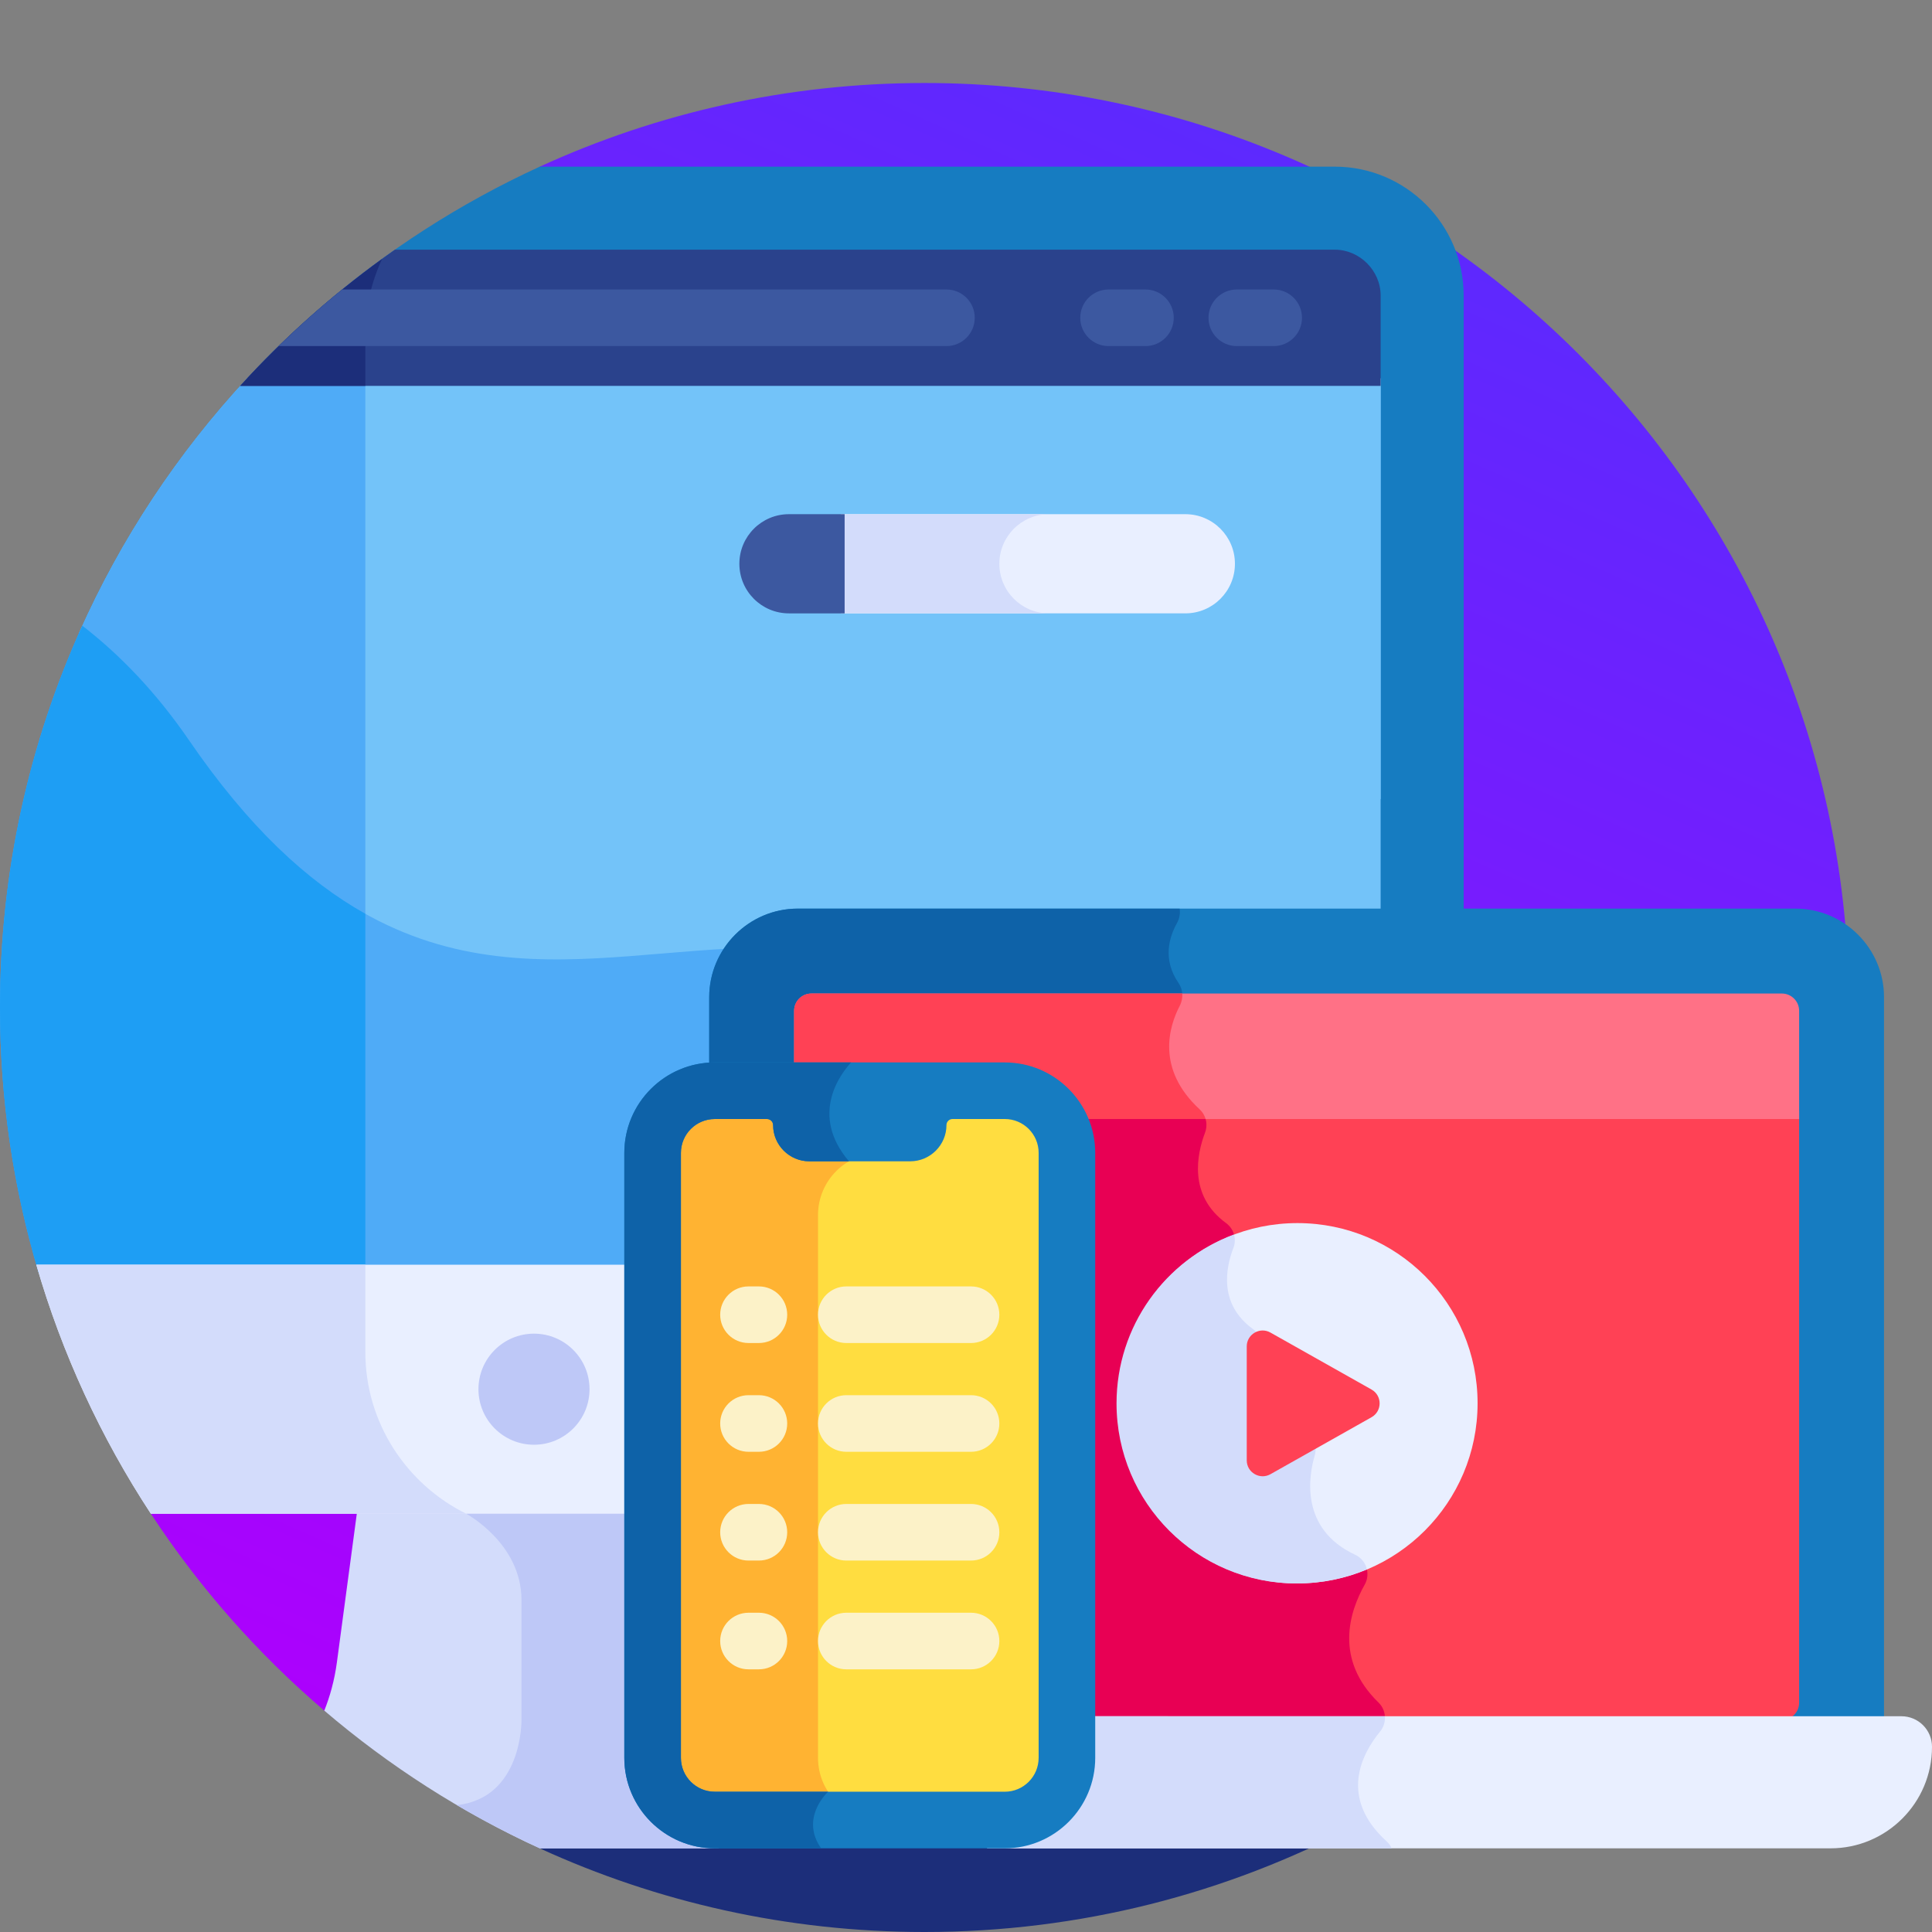 <?xml version="1.0" encoding="UTF-8"?> <!-- Generator: Adobe Illustrator 24.1.0, SVG Export Plug-In . SVG Version: 6.00 Build 0) --> <svg xmlns="http://www.w3.org/2000/svg" xmlns:xlink="http://www.w3.org/1999/xlink" id="Layer_3" x="0px" y="0px" viewBox="0 0 210 210" style="enable-background:new 0 0 210 210;" xml:space="preserve"><rect x="0" y="0" width="210" height="210" fill="#808080" stroke="none"/> <style type="text/css"> .st0{fill:#EEF2FB;} .st1{fill:#F0F2FE;} .st2{fill:url(#SVGID_1_);} .st3{fill:url(#SVGID_2_);} .st4{fill:#4FABF7;} .st5{fill:#1E9EF4;} .st6{fill:#167CC1;} .st7{fill:#1C2E7A;} .st8{fill:#3C58A0;} .st9{opacity:0.2;} .st10{fill:#FFFFFF;} .st11{fill:#B6FFF6;} .st12{fill:#FEC502;} .st13{fill:#FFE65A;} .st14{fill:#FFA50A;} .st15{fill:#FA870A;} .st16{fill:url(#SVGID_3_);} .st17{clip-path:url(#SVGID_5_);} .st18{clip-path:url(#SVGID_7_);} .st19{fill:url(#SVGID_8_);} .st20{fill:#09007C;} .st21{opacity:0.7;} .st22{fill:none;stroke:#28C8D2;stroke-width:3;stroke-linecap:round;stroke-linejoin:round;stroke-miterlimit:10;} .st23{fill:none;stroke:#28C8D2;stroke-width:3;stroke-miterlimit:10;} .st24{fill:none;stroke:#80848C;stroke-width:2;stroke-miterlimit:10;} .st25{clip-path:url(#SVGID_5_);fill:url(#SVGID_9_);} .st26{clip-path:url(#SVGID_5_);fill:url(#SVGID_10_);} .st27{clip-path:url(#SVGID_5_);fill:url(#SVGID_11_);} .st28{fill:url(#SVGID_12_);} .st29{fill:#E9EEFA;} .st30{fill:#EBEBEB;} .st31{clip-path:url(#SVGID_14_);} .st32{fill:#BA0A30;} .st33{fill:#002868;} .st34{fill:#004990;} .st35{fill:#EF3E42;} .st36{fill:#E31937;} .st37{fill:#01247D;} .st38{fill:#CF142B;} .st39{fill:#FFD900;} .st40{fill:#ED1C24;} .st41{fill:#002F66;} .st42{fill:#EF4135;} .st43{fill:#605AC1;} .st44{enable-background:new ;} .st45{fill:#F42A41;} .st46{clip-path:url(#SVGID_16_);} .st47{clip-path:url(#SVGID_18_);} .st48{clip-path:url(#SVGID_20_);fill:url(#SVGID_21_);} .st49{clip-path:url(#SVGID_20_);} .st50{fill:url(#SVGID_22_);} .st51{clip-path:url(#SVGID_20_);fill:url(#SVGID_23_);} .st52{fill:url(#SVGID_24_);} .st53{fill:none;stroke:#EEF2FB;stroke-width:4;stroke-miterlimit:10;} .st54{fill:#28C8D2;} .st55{opacity:0.4;} .st56{clip-path:url(#SVGID_26_);} .st57{opacity:0.86;fill:#E9EEFA;} .st58{fill:url(#SVGID_27_);} .st59{fill:url(#SVGID_28_);} .st60{fill:url(#SVGID_29_);} .st61{opacity:0.1;} .st62{fill:url(#SVGID_30_);} .st63{clip-path:url(#SVGID_32_);} .st64{clip-path:url(#SVGID_34_);} .st65{fill:url(#SVGID_35_);} .st66{clip-path:url(#SVGID_32_);fill:url(#SVGID_36_);} .st67{clip-path:url(#SVGID_32_);fill:url(#SVGID_37_);} .st68{clip-path:url(#SVGID_32_);fill:url(#SVGID_38_);} .st69{fill:url(#SVGID_39_);} .st70{clip-path:url(#SVGID_41_);} .st71{clip-path:url(#SVGID_43_);} .st72{clip-path:url(#SVGID_45_);} .st73{clip-path:url(#SVGID_47_);fill:url(#SVGID_48_);} .st74{clip-path:url(#SVGID_47_);} .st75{fill:url(#SVGID_49_);} .st76{clip-path:url(#SVGID_47_);fill:url(#SVGID_50_);} .st77{fill:url(#SVGID_51_);} .st78{clip-path:url(#SVGID_53_);} .st79{fill:url(#SVGID_54_);} .st80{fill:url(#SVGID_55_);} .st81{fill:url(#SVGID_56_);} .st82{fill:url(#SVGID_57_);} .st83{fill:#3B3868;} .st84{fill:#D3DCFB;} .st85{fill:#BEC8F7;} .st86{fill:#E9EFFF;} .st87{fill:#FF7186;} .st88{fill:#FF4155;} .st89{fill:#E80054;} .st90{fill:#FFB332;} .st91{fill:#FF9100;} .st92{fill:#8AE1FF;} .st93{fill:#42C3FC;} .st94{fill:#65D33C;} .st95{fill:#55BF28;} .st96{fill:#89E56A;} .st97{fill:#FFDD40;} .st98{fill:#FCECA9;} .st99{fill:#FCF9EB;} .st100{fill:#47477F;} .st101{fill:url(#SVGID_58_);} .st102{fill:#9BD8F9;} .st103{fill:#73C3F9;} .st104{fill:#2A428C;} .st105{fill:#38C674;} .st106{fill:#24B55E;} .st107{fill:#F9BA8F;} .st108{fill:#FCAD6D;} .st109{fill:url(#SVGID_59_);} .st110{fill:#0E62A8;} .st111{fill:#FCF2C8;} .st112{fill:url(#SVGID_60_);} .st113{fill:#60D890;} .st114{fill:url(#SVGID_61_);} .st115{fill:url(#SVGID_62_);} .st116{fill:url(#SVGID_63_);} .st117{fill:url(#SVGID_64_);} .st118{fill:#82CCF4;} .st119{fill:url(#SVGID_65_);} .st120{fill:url(#SVGID_66_);} .st121{fill:url(#SVGID_67_);} .st122{fill:#FFD30F;} .st123{clip-path:url(#SVGID_69_);fill:url(#SVGID_70_);} .st124{clip-path:url(#SVGID_69_);fill:none;stroke:#FFEF00;stroke-width:1.085;stroke-miterlimit:10;} .st125{clip-path:url(#SVGID_69_);} .st126{fill:#FFEF00;} .st127{fill:url(#SVGID_71_);} .st128{opacity:0.8;clip-path:url(#SVGID_69_);fill:url(#SVGID_72_);} .st129{fill:none;stroke:#FFEF00;stroke-width:1.085;stroke-miterlimit:10;} .st130{fill:url(#SVGID_73_);} .st131{fill:#6311BC;} .st132{opacity:0.8;fill:url(#SVGID_74_);} .st133{clip-path:url(#SVGID_69_);fill:url(#SVGID_75_);} .st134{fill:url(#SVGID_76_);} .st135{fill:url(#SVGID_77_);} .st136{fill:#FFD410;} .st137{fill:#7630E1;} .st138{clip-path:url(#SVGID_79_);} .st139{fill:url(#SVGID_80_);} .st140{opacity:0.8;fill:url(#SVGID_81_);} .st141{clip-path:url(#SVGID_79_);fill:url(#SVGID_82_);} .st142{opacity:0.8;} .st143{fill:url(#SVGID_83_);} .st144{opacity:0.4;clip-path:url(#SVGID_79_);} .st145{opacity:0.8;fill:url(#SVGID_84_);} .st146{fill:url(#SVGID_85_);} .st147{clip-path:url(#SVGID_79_);fill:none;stroke:#FFEF00;stroke-width:1.808;stroke-miterlimit:10;} .st148{fill:url(#SVGID_86_);} .st149{fill:none;stroke:#FFEF00;stroke-width:1.808;stroke-miterlimit:10;} .st150{fill:url(#SVGID_87_);} .st151{opacity:0.8;fill:url(#SVGID_88_);} .st152{fill:url(#SVGID_89_);} .st153{clip-path:url(#SVGID_91_);fill:#FFFFFF;} .st154{opacity:0.6;clip-path:url(#SVGID_91_);} .st155{opacity:0.8;fill:url(#SVGID_92_);} .st156{clip-path:url(#SVGID_91_);fill:#F0F2FE;} .st157{opacity:0.4;clip-path:url(#SVGID_91_);} .st158{fill:url(#SVGID_93_);} .st159{clip-path:url(#SVGID_91_);fill:#D8E4FE;} .st160{fill:#D9DDFC;} .st161{fill:url(#SVGID_94_);} .st162{fill:url(#SVGID_95_);} .st163{fill:url(#SVGID_96_);} .st164{fill:url(#SVGID_97_);} .st165{fill:url(#SVGID_98_);} .st166{fill:url(#SVGID_99_);} .st167{opacity:0.6;fill:url(#SVGID_100_);} .st168{opacity:0.6;fill:url(#SVGID_101_);} .st169{opacity:0.6;fill:url(#SVGID_102_);} .st170{opacity:0.6;fill:url(#SVGID_103_);} .st171{opacity:0.6;fill:url(#SVGID_104_);} .st172{clip-path:url(#SVGID_106_);fill:#FFFFFF;} .st173{opacity:0.6;clip-path:url(#SVGID_106_);} .st174{opacity:0.8;fill:url(#SVGID_107_);} .st175{clip-path:url(#SVGID_106_);fill:#F0F2FE;} .st176{opacity:0.4;clip-path:url(#SVGID_106_);} .st177{fill:url(#SVGID_108_);} .st178{clip-path:url(#SVGID_110_);fill:#FFFFFF;} .st179{opacity:0.6;clip-path:url(#SVGID_110_);} .st180{opacity:0.8;fill:url(#SVGID_111_);} .st181{clip-path:url(#SVGID_110_);fill:#D9DDFC;} .st182{display:none;opacity:0.4;clip-path:url(#SVGID_110_);} .st183{display:inline;opacity:0.8;} .st184{fill:url(#SVGID_112_);} .st185{fill:url(#SVGID_113_);} .st186{opacity:0.6;clip-path:url(#SVGID_115_);} .st187{opacity:0.8;fill:url(#SVGID_116_);} .st188{clip-path:url(#SVGID_115_);fill:#F0F2FE;} .st189{opacity:0.4;clip-path:url(#SVGID_115_);} .st190{fill:url(#SVGID_117_);} .st191{clip-path:url(#SVGID_115_);fill:#D8E4FE;} .st192{fill:url(#SVGID_118_);} .st193{fill:url(#SVGID_119_);} .st194{fill:url(#SVGID_120_);} .st195{fill:url(#SVGID_121_);} .st196{fill:url(#SVGID_122_);} .st197{fill:url(#SVGID_123_);} .st198{fill:url(#SVGID_124_);} .st199{opacity:0.6;fill:url(#SVGID_125_);} .st200{opacity:0.6;fill:url(#SVGID_126_);} .st201{opacity:0.6;fill:url(#SVGID_127_);} .st202{opacity:0.6;fill:url(#SVGID_128_);} .st203{opacity:0.6;fill:url(#SVGID_129_);} .st204{fill:url(#SVGID_134_);} .st205{fill:url(#SVGID_135_);} .st206{fill:url(#SVGID_136_);} .st207{fill:#FFFFFF;stroke:#FFFFFF;stroke-linecap:round;stroke-linejoin:round;stroke-miterlimit:10;} .st208{fill:url(#SVGID_137_);} .st209{fill:url(#SVGID_138_);} .st210{fill:url(#SVGID_139_);} .st211{fill:url(#SVGID_140_);} .st212{fill:url(#SVGID_141_);} .st213{fill:url(#SVGID_142_);} .st214{fill:url(#SVGID_143_);} .st215{fill:url(#SVGID_144_);} .st216{fill:url(#SVGID_145_);} .st217{fill:url(#SVGID_146_);} .st218{fill:url(#SVGID_147_);} .st219{fill:url(#SVGID_148_);} .st220{fill:url(#SVGID_149_);} .st221{fill:url(#SVGID_150_);} .st222{fill:url(#SVGID_151_);} .st223{fill:url(#SVGID_152_);} .st224{fill:url(#SVGID_153_);} .st225{fill:url(#SVGID_154_);} .st226{fill:url(#SVGID_155_);} .st227{fill:url(#SVGID_156_);} .st228{fill:url(#SVGID_157_);} .st229{fill:url(#SVGID_158_);} .st230{fill:url(#SVGID_159_);} .st231{fill:url(#SVGID_160_);} .st232{fill:url(#SVGID_161_);} .st233{fill:url(#SVGID_162_);} .st234{fill:url(#SVGID_163_);} .st235{fill:url(#SVGID_164_);} .st236{fill:url(#SVGID_165_);} .st237{fill:url(#SVGID_166_);} .st238{fill:url(#SVGID_167_);} .st239{fill:url(#SVGID_168_);} .st240{fill:url(#SVGID_169_);} .st241{fill:url(#SVGID_170_);} .st242{fill:url(#SVGID_171_);} .st243{fill:url(#SVGID_172_);} .st244{fill:url(#SVGID_173_);} .st245{fill:url(#SVGID_174_);} .st246{fill:url(#SVGID_175_);} .st247{fill:url(#SVGID_176_);} .st248{fill:url(#SVGID_177_);} .st249{fill:url(#SVGID_178_);} .st250{fill:url(#SVGID_179_);} .st251{fill:url(#SVGID_180_);} .st252{opacity:0.6;clip-path:url(#SVGID_182_);} .st253{opacity:0.8;fill:url(#SVGID_183_);} .st254{clip-path:url(#SVGID_182_);fill:#F0F2FE;} .st255{opacity:0.4;clip-path:url(#SVGID_182_);} .st256{fill:url(#SVGID_184_);} .st257{clip-path:url(#SVGID_182_);fill:#D8E4FE;} .st258{fill:url(#SVGID_185_);} .st259{fill:url(#SVGID_186_);} .st260{fill:url(#SVGID_187_);} .st261{fill:url(#SVGID_188_);} .st262{fill:url(#SVGID_189_);} .st263{fill:url(#SVGID_190_);} .st264{fill:url(#SVGID_191_);} .st265{opacity:0.6;fill:url(#SVGID_192_);} .st266{opacity:0.6;fill:url(#SVGID_193_);} .st267{opacity:0.6;fill:url(#SVGID_194_);} .st268{opacity:0.6;fill:url(#SVGID_195_);} .st269{opacity:0.6;fill:url(#SVGID_196_);} .st270{fill:url(#SVGID_197_);} .st271{fill:url(#SVGID_198_);} .st272{fill:url(#SVGID_199_);} .st273{fill:url(#SVGID_200_);} .st274{fill:url(#SVGID_201_);} .st275{opacity:0.6;fill:#E9EEFA;} .st276{fill:url(#SVGID_202_);} .st277{fill:url(#SVGID_203_);} .st278{fill:url(#SVGID_204_);} .st279{fill:url(#SVGID_205_);} .st280{fill:url(#SVGID_206_);} .st281{opacity:0.4;fill:url(#SVGID_207_);} .st282{opacity:0.4;fill:url(#SVGID_208_);} .st283{fill:url(#SVGID_209_);} .st284{fill:url(#SVGID_210_);} .st285{fill:url(#SVGID_211_);} .st286{fill:url(#SVGID_212_);} .st287{fill:url(#SVGID_213_);} .st288{fill:url(#SVGID_214_);} .st289{fill:url(#SVGID_215_);} .st290{fill:url(#SVGID_216_);} .st291{fill:url(#SVGID_217_);} .st292{fill:url(#SVGID_218_);} .st293{fill:url(#SVGID_219_);} .st294{fill:url(#SVGID_220_);} .st295{fill:url(#SVGID_221_);} .st296{clip-path:url(#SVGID_223_);fill:#FFFFFF;} .st297{opacity:0.6;clip-path:url(#SVGID_223_);} .st298{opacity:0.8;fill:url(#SVGID_224_);} .st299{clip-path:url(#SVGID_223_);fill:#F0F2FE;} .st300{opacity:0.4;clip-path:url(#SVGID_223_);} .st301{fill:url(#SVGID_225_);} .st302{clip-path:url(#SVGID_223_);fill:#D8E4FE;} .st303{fill:url(#SVGID_226_);} .st304{fill:url(#SVGID_227_);} .st305{fill:url(#SVGID_228_);} .st306{fill:url(#SVGID_229_);} .st307{fill:url(#SVGID_230_);} .st308{fill:url(#SVGID_231_);} .st309{fill:url(#SVGID_232_);} .st310{fill:url(#SVGID_233_);} .st311{fill:url(#SVGID_234_);} .st312{opacity:0.6;fill:url(#SVGID_235_);} .st313{opacity:0.6;fill:url(#SVGID_236_);} .st314{opacity:0.6;fill:url(#SVGID_237_);} .st315{opacity:0.6;fill:url(#SVGID_238_);} .st316{opacity:0.6;fill:url(#SVGID_239_);} .st317{clip-path:url(#SVGID_241_);fill:#FFFFFF;} .st318{opacity:0.6;clip-path:url(#SVGID_241_);} .st319{opacity:0.8;fill:url(#SVGID_242_);} .st320{clip-path:url(#SVGID_241_);fill:#F0F2FE;} .st321{opacity:0.4;clip-path:url(#SVGID_241_);} .st322{fill:url(#SVGID_243_);} .st323{clip-path:url(#SVGID_245_);fill:#FFFFFF;} .st324{opacity:0.6;clip-path:url(#SVGID_245_);} .st325{opacity:0.8;fill:url(#SVGID_246_);} .st326{clip-path:url(#SVGID_245_);fill:#D9DDFC;} .st327{display:none;opacity:0.4;clip-path:url(#SVGID_245_);} .st328{fill:url(#SVGID_247_);} .st329{fill:url(#SVGID_248_);} .st330{fill:url(#SVGID_249_);} .st331{fill:url(#SVGID_250_);} .st332{fill:url(#SVGID_251_);} .st333{fill:url(#SVGID_252_);} .st334{fill:url(#SVGID_253_);} .st335{fill:url(#SVGID_254_);} .st336{fill:url(#SVGID_255_);} .st337{fill:url(#SVGID_256_);} .st338{fill:url(#SVGID_257_);} .st339{fill:url(#SVGID_258_);} .st340{fill:url(#SVGID_259_);} .st341{fill:url(#SVGID_260_);} .st342{fill:url(#SVGID_261_);} .st343{fill:url(#SVGID_262_);} .st344{fill:url(#SVGID_263_);} .st345{fill:url(#SVGID_264_);} .st346{fill:url(#SVGID_265_);} .st347{fill:url(#SVGID_266_);} .st348{fill:url(#SVGID_267_);} .st349{fill:url(#SVGID_268_);} .st350{fill:url(#SVGID_269_);} .st351{fill:url(#SVGID_270_);} .st352{fill:url(#SVGID_271_);} .st353{fill:url(#SVGID_272_);} .st354{fill:url(#SVGID_273_);} .st355{fill:url(#SVGID_274_);} .st356{fill:url(#SVGID_275_);} .st357{fill:url(#SVGID_276_);} .st358{fill:url(#SVGID_277_);} .st359{fill:url(#SVGID_278_);} .st360{fill:url(#SVGID_279_);} .st361{fill:url(#SVGID_280_);} .st362{fill:url(#SVGID_281_);} .st363{fill:url(#SVGID_282_);} .st364{fill:url(#SVGID_283_);} .st365{fill:url(#SVGID_284_);} .st366{fill:url(#SVGID_285_);} .st367{fill:url(#SVGID_286_);} .st368{fill:url(#SVGID_287_);} .st369{fill:url(#SVGID_288_);} .st370{fill:url(#SVGID_289_);} .st371{fill:url(#SVGID_290_);} .st372{fill:url(#SVGID_291_);} .st373{fill:url(#SVGID_292_);} .st374{fill:url(#SVGID_293_);} .st375{fill:url(#SVGID_294_);} .st376{fill:url(#SVGID_295_);} .st377{fill:url(#SVGID_296_);} .st378{fill:url(#SVGID_297_);} .st379{fill:url(#SVGID_298_);} .st380{fill:url(#SVGID_299_);} .st381{fill:url(#SVGID_300_);} .st382{fill:url(#SVGID_301_);} .st383{fill:url(#SVGID_302_);} .st384{fill:url(#SVGID_303_);} .st385{fill:url(#SVGID_304_);} .st386{fill:url(#SVGID_305_);} .st387{fill:url(#SVGID_306_);} .st388{opacity:0.4;fill:url(#SVGID_307_);} .st389{opacity:0.4;fill:url(#SVGID_308_);} .st390{fill:url(#SVGID_309_);} .st391{fill:url(#SVGID_310_);} .st392{fill:url(#SVGID_311_);} .st393{fill:url(#SVGID_312_);} .st394{fill:url(#SVGID_313_);} .st395{fill:url(#SVGID_314_);} .st396{fill:url(#SVGID_315_);} .st397{fill:url(#SVGID_316_);} .st398{fill:url(#SVGID_317_);} .st399{fill:url(#SVGID_318_);} .st400{fill:url(#SVGID_319_);} .st401{fill:url(#SVGID_320_);} .st402{fill:url(#SVGID_321_);} .st403{fill:url(#SVGID_322_);} .st404{fill:url(#SVGID_323_);} .st405{fill:url(#SVGID_324_);} .st406{fill:url(#SVGID_325_);} .st407{fill:url(#SVGID_326_);} .st408{fill:url(#SVGID_327_);} .st409{fill:url(#SVGID_328_);} .st410{fill:url(#SVGID_329_);} .st411{fill:url(#SVGID_330_);} .st412{fill:url(#SVGID_331_);} .st413{fill:url(#SVGID_332_);} .st414{fill:url(#SVGID_333_);} .st415{fill:url(#SVGID_334_);} .st416{opacity:0.4;fill:url(#SVGID_335_);} .st417{opacity:0.4;fill:url(#SVGID_336_);} .st418{fill:url(#SVGID_337_);} .st419{fill:url(#SVGID_338_);} .st420{fill:url(#SVGID_339_);} .st421{fill:url(#SVGID_340_);} .st422{fill:url(#SVGID_341_);} .st423{fill:url(#SVGID_342_);} .st424{fill:url(#SVGID_343_);} .st425{fill:url(#SVGID_344_);} .st426{fill:url(#SVGID_345_);} .st427{fill:url(#SVGID_346_);} .st428{fill:url(#SVGID_347_);} .st429{fill:url(#SVGID_348_);} .st430{fill:url(#SVGID_349_);} .st431{fill:url(#SVGID_350_);} .st432{fill:url(#SVGID_351_);} .st433{fill:url(#SVGID_352_);} .st434{fill:#FEAC7B;} .st435{fill:url(#SVGID_353_);} .st436{fill:url(#SVGID_354_);} .st437{fill:url(#SVGID_355_);} .st438{fill:url(#SVGID_356_);} .st439{fill:url(#SVGID_357_);} .st440{fill:#CCCCCC;} .st441{fill:url(#SVGID_358_);} .st442{fill:url(#SVGID_359_);} .st443{fill:url(#SVGID_360_);} .st444{fill:url(#SVGID_361_);} .st445{fill:url(#SVGID_362_);} .st446{fill:url(#SVGID_363_);} .st447{fill:#467DFA;} .st448{fill:url(#SVGID_364_);} .st449{fill:url(#SVGID_365_);} .st450{fill:url(#SVGID_366_);} .st451{fill:url(#SVGID_367_);} .st452{fill:url(#SVGID_368_);} .st453{fill:url(#SVGID_369_);} .st454{fill:url(#SVGID_370_);} .st455{fill:url(#SVGID_371_);} .st456{fill:url(#SVGID_372_);} .st457{fill:url(#SVGID_373_);} .st458{fill:url(#SVGID_374_);} .st459{clip-path:url(#SVGID_376_);fill:#FFFFFF;} .st460{opacity:0.6;clip-path:url(#SVGID_376_);} .st461{opacity:0.8;fill:url(#SVGID_377_);} .st462{clip-path:url(#SVGID_376_);fill:#F0F2FE;} .st463{opacity:0.4;clip-path:url(#SVGID_376_);} .st464{fill:url(#SVGID_378_);} .st465{clip-path:url(#SVGID_376_);fill:#D8E4FE;} .st466{fill:url(#SVGID_379_);} .st467{fill:url(#SVGID_380_);} .st468{fill:url(#SVGID_381_);} .st469{fill:url(#SVGID_382_);} .st470{fill:url(#SVGID_383_);} .st471{fill:url(#SVGID_384_);} .st472{fill:url(#SVGID_385_);} .st473{clip-path:url(#SVGID_387_);fill:#FFFFFF;} .st474{opacity:0.6;clip-path:url(#SVGID_387_);} .st475{opacity:0.8;fill:url(#SVGID_388_);} .st476{clip-path:url(#SVGID_387_);fill:#F0F2FE;} .st477{opacity:0.4;clip-path:url(#SVGID_387_);} .st478{fill:url(#SVGID_389_);} .st479{clip-path:url(#SVGID_391_);fill:#FFFFFF;} .st480{opacity:0.6;clip-path:url(#SVGID_391_);} .st481{opacity:0.8;fill:url(#SVGID_392_);} .st482{clip-path:url(#SVGID_391_);fill:#D9DDFC;} .st483{display:none;opacity:0.4;clip-path:url(#SVGID_391_);} .st484{fill:url(#SVGID_393_);} .st485{fill:url(#SVGID_394_);} .st486{fill:url(#SVGID_395_);} .st487{fill:url(#SVGID_396_);} .st488{fill:url(#SVGID_397_);} .st489{fill:url(#SVGID_398_);} .st490{fill:url(#SVGID_399_);} .st491{fill:url(#SVGID_400_);} .st492{fill:url(#SVGID_401_);} .st493{fill:url(#SVGID_402_);} .st494{fill:url(#SVGID_403_);} .st495{fill:url(#SVGID_404_);} .st496{fill:url(#SVGID_405_);} .st497{fill:url(#SVGID_406_);} .st498{fill:url(#SVGID_407_);} .st499{fill:url(#SVGID_408_);} .st500{fill:url(#SVGID_409_);} .st501{fill:url(#SVGID_410_);} .st502{fill:url(#SVGID_411_);} .st503{fill:url(#SVGID_412_);} .st504{fill:url(#SVGID_413_);} .st505{fill:url(#SVGID_414_);} .st506{fill:url(#SVGID_415_);} .st507{fill:url(#SVGID_416_);} .st508{fill:url(#SVGID_417_);} .st509{fill:url(#SVGID_418_);} .st510{fill:url(#SVGID_419_);} .st511{fill:url(#SVGID_420_);} .st512{fill:url(#SVGID_421_);} .st513{fill:url(#SVGID_422_);} .st514{fill:url(#SVGID_423_);} .st515{fill:url(#SVGID_424_);} .st516{fill:url(#SVGID_425_);} .st517{fill:url(#SVGID_426_);} .st518{fill:url(#SVGID_427_);} .st519{fill:url(#SVGID_428_);} .st520{fill:url(#SVGID_429_);} .st521{fill:url(#SVGID_430_);} .st522{fill:url(#SVGID_431_);} .st523{fill:url(#SVGID_432_);} .st524{fill:url(#SVGID_433_);} .st525{fill:url(#SVGID_434_);} .st526{fill:url(#SVGID_435_);} .st527{fill:url(#SVGID_436_);} .st528{fill:url(#SVGID_437_);} .st529{fill:url(#SVGID_438_);} .st530{fill:url(#SVGID_439_);} .st531{fill:url(#SVGID_440_);} .st532{fill:url(#SVGID_441_);} .st533{fill:url(#SVGID_442_);} .st534{fill:url(#SVGID_443_);} .st535{fill:url(#SVGID_444_);} .st536{fill:url(#SVGID_445_);} .st537{fill:url(#SVGID_446_);} .st538{fill:url(#SVGID_447_);} .st539{fill:url(#SVGID_448_);} .st540{fill:url(#SVGID_449_);} .st541{fill:url(#SVGID_450_);} .st542{opacity:0.4;fill:url(#SVGID_451_);} .st543{opacity:0.4;fill:url(#SVGID_452_);} .st544{fill:url(#SVGID_453_);} .st545{fill:url(#SVGID_454_);} .st546{fill:url(#SVGID_455_);} .st547{fill:url(#SVGID_456_);} .st548{fill:url(#SVGID_457_);} .st549{fill:url(#SVGID_458_);} .st550{fill:url(#SVGID_459_);} .st551{fill:url(#SVGID_460_);} .st552{fill:url(#SVGID_461_);} .st553{fill:url(#SVGID_462_);} .st554{fill:url(#SVGID_463_);} .st555{fill:url(#SVGID_464_);} .st556{fill:url(#SVGID_465_);} .st557{fill:url(#Click_5_);} .st558{fill:url(#SVGID_466_);} .st559{opacity:0.6;fill:url(#SVGID_467_);} .st560{opacity:0.6;fill:url(#SVGID_468_);} .st561{opacity:0.6;fill:url(#SVGID_469_);} .st562{opacity:0.6;fill:url(#SVGID_470_);} .st563{opacity:0.6;fill:url(#SVGID_471_);} .st564{clip-path:url(#SVGID_473_);fill:#FFFFFF;} .st565{opacity:0.6;clip-path:url(#SVGID_473_);} .st566{opacity:0.8;fill:url(#SVGID_474_);} .st567{clip-path:url(#SVGID_473_);fill:#D9DDFC;} .st568{display:none;opacity:0.4;clip-path:url(#SVGID_473_);} .st569{fill:url(#SVGID_475_);} .st570{fill:url(#SVGID_476_);} .st571{fill:url(#SVGID_477_);} .st572{fill:url(#SVGID_478_);} .st573{fill:url(#SVGID_479_);} .st574{fill:url(#SVGID_480_);} .st575{fill:url(#SVGID_481_);} .st576{fill:url(#SVGID_482_);} .st577{fill:url(#SVGID_483_);} .st578{fill:url(#SVGID_484_);} .st579{fill:url(#SVGID_485_);} .st580{fill:url(#SVGID_486_);} .st581{fill:url(#SVGID_487_);} .st582{fill:url(#SVGID_488_);} .st583{fill:url(#SVGID_489_);} .st584{fill:url(#SVGID_490_);} .st585{fill:url(#SVGID_491_);} .st586{fill:url(#SVGID_492_);} .st587{fill:url(#SVGID_493_);} .st588{fill:url(#SVGID_494_);} .st589{fill:url(#SVGID_495_);} .st590{fill:url(#SVGID_496_);} .st591{fill:url(#SVGID_497_);} .st592{fill:url(#SVGID_498_);} .st593{fill:url(#SVGID_499_);} .st594{fill:url(#SVGID_500_);} .st595{fill:url(#SVGID_501_);} .st596{fill:url(#SVGID_502_);} .st597{fill:url(#SVGID_503_);} .st598{fill:url(#SVGID_504_);} .st599{fill:url(#SVGID_505_);} .st600{fill:url(#SVGID_506_);} .st601{fill:url(#SVGID_507_);} .st602{fill:url(#SVGID_508_);} .st603{fill:url(#SVGID_509_);} .st604{fill:url(#SVGID_510_);} .st605{fill:url(#SVGID_511_);} .st606{fill:url(#SVGID_512_);} .st607{fill:url(#SVGID_513_);} .st608{fill:url(#SVGID_514_);} .st609{fill:url(#SVGID_515_);} .st610{fill:url(#SVGID_516_);} .st611{fill:url(#SVGID_517_);} .st612{fill:url(#SVGID_518_);} .st613{fill:url(#SVGID_519_);} .st614{fill:url(#SVGID_520_);} .st615{fill:url(#SVGID_521_);} .st616{fill:url(#SVGID_522_);} .st617{clip-path:url(#SVGID_524_);fill:#FFFFFF;} .st618{opacity:0.6;clip-path:url(#SVGID_524_);} .st619{opacity:0.8;fill:url(#SVGID_525_);} .st620{clip-path:url(#SVGID_524_);fill:#F0F2FE;} .st621{opacity:0.4;clip-path:url(#SVGID_524_);} .st622{fill:url(#SVGID_526_);} .st623{fill:url(#SVGID_527_);} .st624{fill:url(#SVGID_528_);} .st625{fill:url(#SVGID_529_);} .st626{fill:url(#SVGID_530_);} .st627{fill:url(#SVGID_531_);} .st628{fill:url(#SVGID_532_);} .st629{fill:url(#SVGID_533_);} .st630{fill:url(#SVGID_534_);} .st631{fill:url(#SVGID_535_);} .st632{fill:url(#SVGID_536_);} .st633{opacity:0.4;fill:url(#SVGID_537_);} .st634{opacity:0.4;fill:url(#SVGID_538_);} .st635{fill:url(#SVGID_539_);} .st636{fill:url(#SVGID_540_);} .st637{fill:url(#SVGID_541_);} .st638{fill:url(#SVGID_542_);} .st639{fill:url(#SVGID_543_);} .st640{fill:url(#SVGID_544_);} .st641{fill:url(#SVGID_545_);} .st642{fill:url(#SVGID_546_);} .st643{fill:url(#SVGID_547_);} .st644{fill:url(#SVGID_548_);} .st645{fill:url(#SVGID_549_);} .st646{fill:url(#SVGID_550_);} .st647{fill:url(#SVGID_551_);} .st648{clip-path:url(#SVGID_553_);fill:#FFFFFF;} .st649{opacity:0.6;clip-path:url(#SVGID_553_);} .st650{opacity:0.8;fill:url(#SVGID_554_);} .st651{clip-path:url(#SVGID_553_);fill:#F0F2FE;} .st652{opacity:0.4;clip-path:url(#SVGID_553_);} .st653{fill:url(#SVGID_555_);} .st654{clip-path:url(#SVGID_553_);fill:#D8E4FE;} .st655{fill:url(#SVGID_556_);} .st656{fill:url(#SVGID_557_);} .st657{fill:url(#SVGID_558_);} .st658{fill:url(#SVGID_559_);} .st659{fill:url(#SVGID_560_);} .st660{fill:url(#SVGID_561_);} .st661{fill:url(#SVGID_562_);} .st662{fill:url(#Click_6_);} .st663{fill:url(#SVGID_563_);} .st664{opacity:0.6;fill:url(#SVGID_564_);} .st665{opacity:0.6;fill:url(#SVGID_565_);} .st666{opacity:0.6;fill:url(#SVGID_566_);} .st667{opacity:0.6;fill:url(#SVGID_567_);} .st668{opacity:0.6;fill:url(#SVGID_568_);} .st669{clip-path:url(#SVGID_570_);fill:#FFFFFF;} .st670{opacity:0.6;clip-path:url(#SVGID_570_);} .st671{opacity:0.8;fill:url(#SVGID_571_);} .st672{clip-path:url(#SVGID_570_);fill:#D9DDFC;} .st673{display:none;opacity:0.4;clip-path:url(#SVGID_570_);} .st674{fill:url(#SVGID_572_);} .st675{fill:url(#SVGID_573_);} .st676{fill:url(#SVGID_574_);} .st677{fill:url(#SVGID_575_);} .st678{fill:url(#SVGID_576_);} .st679{fill:url(#SVGID_577_);} .st680{fill:url(#SVGID_578_);} .st681{fill:url(#SVGID_579_);} .st682{fill:url(#SVGID_580_);} .st683{fill:url(#SVGID_581_);} .st684{fill:url(#SVGID_582_);} .st685{fill:url(#SVGID_583_);} .st686{fill:url(#SVGID_584_);} .st687{fill:url(#SVGID_585_);} .st688{fill:url(#SVGID_586_);} .st689{fill:url(#SVGID_587_);} .st690{fill:url(#SVGID_588_);} .st691{fill:url(#SVGID_589_);} .st692{fill:url(#SVGID_590_);} .st693{fill:url(#SVGID_591_);} .st694{fill:url(#SVGID_592_);} .st695{fill:url(#SVGID_593_);} .st696{fill:url(#SVGID_594_);} .st697{fill:url(#SVGID_595_);} .st698{fill:url(#SVGID_596_);} .st699{fill:url(#SVGID_597_);} .st700{fill:url(#SVGID_598_);} .st701{fill:url(#SVGID_599_);} .st702{fill:url(#SVGID_600_);} .st703{fill:url(#SVGID_601_);} .st704{fill:url(#SVGID_602_);} .st705{fill:url(#SVGID_603_);} .st706{fill:url(#SVGID_604_);} .st707{fill:url(#SVGID_605_);} .st708{fill:url(#SVGID_606_);} .st709{fill:url(#SVGID_607_);} .st710{fill:url(#SVGID_608_);} .st711{fill:url(#SVGID_609_);} .st712{fill:url(#SVGID_610_);} .st713{fill:url(#SVGID_611_);} .st714{fill:url(#SVGID_612_);} .st715{fill:url(#SVGID_613_);} .st716{fill:url(#SVGID_614_);} .st717{fill:url(#SVGID_615_);} .st718{fill:url(#SVGID_616_);} .st719{fill:url(#SVGID_617_);} .st720{fill:url(#SVGID_618_);} .st721{fill:url(#SVGID_619_);} .st722{clip-path:url(#SVGID_621_);fill:#FFFFFF;} .st723{opacity:0.6;clip-path:url(#SVGID_621_);} .st724{opacity:0.8;fill:url(#SVGID_622_);} .st725{clip-path:url(#SVGID_621_);fill:#F0F2FE;} .st726{opacity:0.4;clip-path:url(#SVGID_621_);} .st727{fill:url(#SVGID_623_);} .st728{fill:url(#SVGID_624_);} .st729{fill:url(#SVGID_625_);} .st730{fill:url(#SVGID_626_);} .st731{fill:url(#SVGID_627_);} .st732{fill:url(#SVGID_628_);} .st733{fill:url(#SVGID_629_);} .st734{fill:url(#SVGID_630_);} .st735{fill:url(#SVGID_631_);} .st736{fill:url(#SVGID_632_);} .st737{fill:url(#SVGID_633_);} .st738{opacity:0.4;fill:url(#SVGID_634_);} .st739{opacity:0.4;fill:url(#SVGID_635_);} .st740{fill:url(#SVGID_636_);} .st741{fill:url(#SVGID_637_);} .st742{fill:url(#SVGID_638_);} .st743{fill:url(#SVGID_639_);} .st744{fill:url(#SVGID_640_);} .st745{fill:url(#SVGID_641_);} .st746{fill:url(#SVGID_642_);} .st747{fill:url(#SVGID_643_);} .st748{fill:url(#SVGID_644_);} .st749{fill:url(#SVGID_645_);} .st750{fill:url(#SVGID_646_);} .st751{fill:url(#SVGID_647_);} .st752{fill:url(#SVGID_648_);} .st753{clip-path:url(#SVGID_650_);fill:#FFFFFF;} .st754{opacity:0.6;clip-path:url(#SVGID_650_);} .st755{opacity:0.8;fill:url(#SVGID_651_);} .st756{clip-path:url(#SVGID_650_);fill:#F0F2FE;} .st757{opacity:0.4;clip-path:url(#SVGID_650_);} .st758{fill:url(#SVGID_652_);} .st759{clip-path:url(#SVGID_650_);fill:#D8E4FE;} .st760{fill:url(#SVGID_653_);} .st761{fill:url(#SVGID_654_);} .st762{fill:url(#SVGID_655_);} .st763{fill:url(#SVGID_656_);} .st764{opacity:0.8;fill:url(#SVGID_657_);} .st765{fill:url(#SVGID_658_);} .st766{fill:url(#SVGID_659_);} .st767{fill:url(#Click_7_);} .st768{fill:url(#SVGID_660_);} .st769{opacity:0.6;fill:url(#SVGID_661_);} .st770{opacity:0.6;fill:url(#SVGID_662_);} .st771{opacity:0.6;fill:url(#SVGID_663_);} .st772{opacity:0.6;fill:url(#SVGID_664_);} .st773{opacity:0.6;fill:url(#SVGID_665_);} .st774{fill:url(#SVGID_666_);} </style> <g> <defs> <path id="SVGID_31_" d="M-385,2476c0,0-380,176-840,176c-561,0-840-176-840-176V-986h1680V2476z"></path> </defs> <clipPath id="SVGID_1_"> <use xlink:href="#SVGID_31_" style="overflow:visible;"></use> </clipPath> <linearGradient id="SVGID_2_" gradientUnits="userSpaceOnUse" x1="-1862.761" y1="-36.561" x2="-2206.308" y2="-1890.238" gradientTransform="matrix(0.845 0.495 -0.534 0.756 -6.228 2092.631)"> <stop offset="0" style="stop-color:#EEF2FB;stop-opacity:0.2"></stop> <stop offset="0.818" style="stop-color:#E9EEFA"></stop> </linearGradient> <path style="clip-path:url(#SVGID_1_);fill:url(#SVGID_2_);" d="M-459.529-177.94 c-369.814-28.89-472.911-105.304-550.224-237.169 c-50.698-82.813-144.673-142.285-256.151-150.994 c-175.72-13.727-357.416,77.026-340.617,262.48 c7.678,84.76,21.418,149.332-46.341,197.132 c-104.594,73.785-204.145-12.179-327.54-54.627 c-357.109-122.848-686.323,132.601-713.624,482.052 c-30.556,391.119,427.957,676.689,833.013,570.725 c47.429-12.408,92.311-31.5,139.418-44.832 c280.092-79.27,538.51,49.562,764.538,192.247 c455.3,287.419,1096.497,28.823,1157.644-463.852 c1.153-9.291,2.091-18.608,2.82-27.94 C231.683,185.341-61.923-146.88-459.529-177.94z"></path> <linearGradient id="SVGID_3_" gradientUnits="userSpaceOnUse" x1="-1862.761" y1="-36.561" x2="-2206.308" y2="-1890.238" gradientTransform="matrix(0.845 0.495 -0.534 0.756 -6.228 2092.631)"> <stop offset="0" style="stop-color:#EEF2FB;stop-opacity:0.2"></stop> <stop offset="0.818" style="stop-color:#E9EEFA"></stop> </linearGradient> <path style="clip-path:url(#SVGID_1_);fill:url(#SVGID_3_);" d="M-459.529-177.94 c-369.814-28.89-472.911-105.304-550.224-237.169 c-50.698-82.813-144.673-142.285-256.151-150.994 c-175.72-13.727-357.416,77.026-340.617,262.48 c7.678,84.76,21.418,149.332-46.341,197.132 c-104.594,73.785-204.145-12.179-327.54-54.627 c-357.109-122.848-686.323,132.601-713.624,482.052 c-30.556,391.119,427.957,676.689,833.013,570.725 c47.429-12.408,92.311-31.5,139.418-44.832 c280.092-79.27,538.51,49.562,764.538,192.247 c455.3,287.419,1096.497,28.823,1157.644-463.852 c1.153-9.291,2.091-18.608,2.82-27.94 C231.683,185.341-61.923-146.88-459.529-177.94z"></path> <g style="clip-path:url(#SVGID_1_);"> <g> <linearGradient id="SVGID_5_" gradientUnits="userSpaceOnUse" x1="-934.239" y1="742.448" x2="316.267" y2="742.448"> <stop offset="0.326" style="stop-color:#FFC621"></stop> <stop offset="1" style="stop-color:#E8006C"></stop> </linearGradient> <path style="fill:url(#SVGID_5_);" d="M-13.433,240.174c73.939,0,146.865,29.171,197.695,92.463 c105.425,131.27,85.458,319.993-66.659,383.845 c-52.562,22.063-111.838,21.647-120.587,79.01 c-5.667,37.161,19.707,55.782,49.765,83.333 c65.766,60.28,38.361,146.746-21.25,194.621 c-25.549,20.519-56.147,30.481-86.548,30.481c-14.597,0-29.151-2.298-43.075-6.826 c-20.628-7.13-40.314-11.697-61.316-11.697 c-47.489,0-101.698,23.351-188.683,93.211 c-55.768,44.788-122.732,66.108-189.84,66.108 c-95.204,0-190.679-42.934-254.726-122.682c-2.815-3.506-5.56-7.068-8.229-10.687 c-141.524-191.867-24.699-475.283,211.909-510.625 c117.461-17.545,240.565-49.685,302.588-161.623 c10.431-18.826,18.285-39.013,29.119-57.61 C-210.604,291.091-111.131,240.174-13.433,240.174 M-13.433,174.174 c-60.169,0-120.209,15.539-173.627,44.937 c-55.844,30.733-101.917,75.396-133.238,129.162 c-7.215,12.385-13.116,24.813-18.322,35.779 c-3.944,8.308-7.67,16.155-11.499,23.066 c-11.118,20.066-24.942,37.07-42.263,51.984 c-16.26,14.001-35.185,25.823-57.854,36.142 c-49.656,22.602-108.647,33.361-154.492,40.208 c-34.792,5.197-68.466,15.044-100.088,29.268 c-30.348,13.651-58.861,31.351-84.749,52.609 c-49.526,40.67-88.945,94.061-113.996,154.403 c-25.08,60.412-35.075,126.126-28.904,190.038 c3.222,33.372,10.814,66.083,22.566,97.226 c12.246,32.452,29.035,63.249,49.898,91.535 c3.182,4.313,6.507,8.632,9.886,12.838 c18.885,23.514,40.478,44.856,64.178,63.43 c23.065,18.077,48.212,33.604,74.743,46.151 c52.25,24.71,110.089,37.771,167.263,37.771 c41.368,0,81.891-6.655,120.443-19.78c40.237-13.698,77.491-34.178,110.725-60.869 c38.527-30.942,70.053-52.125,96.38-64.759 c19.777-9.491,35.975-13.911,50.976-13.911c11.337,0,23.598,2.491,39.755,8.076 l0.572,0.198l0.576,0.187c20.528,6.677,41.889,10.063,63.489,10.063 c22.766,0,45.183-3.754,66.631-11.159c22.207-7.667,42.812-19.06,61.245-33.863 c23.779-19.097,43.962-42.876,58.368-68.767 c15.746-28.298,24.587-59.161,25.57-89.252 c0.822-25.198-3.68-49.595-13.381-72.513 c-10.097-23.855-25.587-45.456-46.039-64.201 c-2.95-2.704-5.782-5.259-8.521-7.73c-6.212-5.605-14.163-12.778-18.69-17.74 c1.312-0.664,3.062-1.472,5.36-2.404c7.387-2.997,17.022-5.912,27.223-8.999 c14.082-4.262,30.044-9.092,46.4-15.958 c42.648-17.902,78.709-44.079,107.183-77.806 c27.003-31.986,46.062-69.367,56.648-111.107 c25.15-99.171-1.488-210.242-71.258-297.116 c-31.136-38.769-69.688-68.658-114.584-88.838 C79.36,183.695,34.084,174.174-13.433,174.174L-13.433,174.174z"></path> </g> </g> </g> <g> <path class="st7" d="M54.783,198.423l3.886,2.484C71.403,206.743,85.565,210,100.489,210 c16.923,0,32.864-4.189,46.856-11.578H54.783V198.423z"></path> <linearGradient id="SVGID_7_" gradientUnits="userSpaceOnUse" x1="72.589" y1="203.072" x2="152.852" y2="22.798"> <stop offset="0" style="stop-color:#AC01FD"></stop> <stop offset="1" style="stop-color:#5D29FE"></stop> </linearGradient> <path style="fill:url(#SVGID_7_);" d="M35.249,185.937l2.631,1.682h125.828 c22.735-18.423,37.271-46.566,37.271-78.108c0-55.499-44.991-100.489-100.489-100.489 c-14.924,0-29.086,3.258-41.82,9.094L16.398,164.535 c5.246,8.001,11.602,15.209,18.851,21.403L35.249,185.937z"></path> <path class="st6" d="M145.089,18.115H58.669C24.05,33.983,0,68.936,0,109.511 c0,10.001,1.468,19.658,4.189,28.775h67.363v-9.895 c0-3.149,2.456-5.835,5.592-6.115l0.56-0.05V108.385 c0-4.966,4.04-9.007,9.007-9.007h72.383V32.12 C159.094,24.398,152.811,18.115,145.089,18.115z"></path> <path class="st103" d="M8.596,68.797c4.167,3.25,7.946,7.276,11.267,12.122 c20.426,29.805,39.774,24.078,59.009,23.038c1.549-2.731,4.481-4.579,7.838-4.579 h63.36V41.124H26.869C19.345,49.22,13.14,58.557,8.596,68.797z"></path> <path class="st4" d="M39.711,41.124h-12.842c-7.524,8.096-13.729,17.433-18.272,27.673 c4.167,3.25,7.946,7.276,11.267,12.122c6.721,9.807,13.325,15.766,19.847,19.312 V41.124z"></path> <path class="st103" d="M99.299,58.58c18.464,22.599,34.972,28.195,50.771,28.268V41.124 H78.791c7.507,4.18,14.391,9.97,20.508,17.457V58.58z"></path> <path class="st104" d="M145.089,27.139H42.926c-6.145,4.302-11.79,9.269-16.821,14.805 h123.965v-9.824C150.07,29.42,147.789,27.139,145.089,27.139z"></path> <path class="st7" d="M39.711,36.36c0-2.931,0.657-5.716,1.824-8.218 C35.93,32.209,30.753,36.83,26.105,41.944h13.605V36.36z"></path> <path class="st8" d="M30.289,37.618h72.586c1.699,0,3.076-1.377,3.076-3.076 c0-1.699-1.377-3.076-3.076-3.076H37.193 C34.798,33.411,32.495,35.464,30.289,37.618z"></path> <g> <path class="st8" d="M138.444,37.618h-4.009c-1.699,0-3.076-1.377-3.076-3.076 c0-1.699,1.377-3.076,3.076-3.076h4.009c1.699,0,3.076,1.377,3.076,3.076 C141.521,36.24,140.144,37.618,138.444,37.618z"></path> </g> <g> <path class="st8" d="M124.505,37.618h-4.01c-1.699,0-3.076-1.377-3.076-3.076 c0-1.699,1.377-3.076,3.076-3.076h4.01c1.699,0,3.076,1.377,3.076,3.076 C127.581,36.24,126.204,37.618,124.505,37.618z"></path> </g> <path class="st86" d="M128.841,55.889H91.397v10.781h37.444 c2.977,0,5.391-2.413,5.391-5.391C134.232,58.303,131.818,55.889,128.841,55.889z"></path> <path class="st84" d="M108.625,61.28c0-2.977,2.413-5.391,5.391-5.391H91.397v10.781 h22.619C111.039,66.671,108.625,64.257,108.625,61.28z"></path> <path class="st8" d="M91.808,55.889h-6.051c-2.977,0-5.391,2.413-5.391,5.391 c0,2.977,2.413,5.391,5.391,5.391h6.051V55.889z"></path> <path class="st4" d="M20.54,80.455c-3.544-5.171-7.464-9.252-11.594-12.446 C3.201,80.66,0,94.711,0,109.511c0,10.001,1.468,19.658,4.189,28.775h67.363v-9.895 c0-3.149,2.456-5.835,5.592-6.115l0.56-0.05V108.385 c0-1.972,0.639-3.796,1.717-5.281C59.922,104.073,40.953,110.242,20.54,80.455z"></path> <path class="st5" d="M39.711,99.323c-6.286-3.52-12.655-9.36-19.171-18.868 c-3.544-5.171-7.464-9.252-11.594-12.446C3.201,80.66,0,94.711,0,109.511 c0,10.001,1.468,19.658,4.189,28.775h35.522V99.323z"></path> <path class="st84" d="M71.551,194.147v-30.433H38.893l-2.274,16.971 c-0.265,1.976-0.759,3.721-1.37,5.252c7.034,6.01,14.907,11.067,23.42,14.969 h19.448v-0.615h-0.422C74.307,200.291,71.551,197.535,71.551,194.147z"></path> <path class="st85" d="M71.551,194.147v-30.433H51.35l-0.677,0.82 c0,0,6.01,3.22,6.01,9.372s0,13.053,0,13.053s0.139,8.462-7.016,9.251 c2.91,1.71,5.914,3.28,9.003,4.695h19.448v-0.615h-0.422 c-3.388,0-6.144-2.755-6.144-6.143H71.551z"></path> <path class="st86" d="M16.398,164.535h55.153v-27.069H3.944 c2.806,9.709,7.039,18.811,12.454,27.069H16.398z"></path> <path class="st84" d="M39.711,146.968v-9.503H3.944 c2.806,9.709,7.039,18.811,12.454,27.069h34.275 C44.194,161.332,39.711,154.65,39.711,146.968z"></path> <circle class="st85" cx="58.043" cy="151" r="6.037"></circle> <path class="st6" d="M195.163,98.763H86.71c-5.292,0-9.622,4.33-9.622,9.622v14.098 c0.199-0.021,0.402-0.031,0.607-0.031h31.516c3.274,0,5.939,2.664,5.939,5.938 v58.569h89.625c0.005-0.131,0.01-0.262,0.01-0.393V108.385 C204.785,103.093,200.455,98.763,195.163,98.763z"></path> <path class="st110" d="M149.841,185.061c-4.843-4.703-3.156-9.89-1.507-12.81 c0.664-1.175,0.196-2.681-1.027-3.25c-6.07-2.825-5.04-8.631-4.404-10.796 c0.169-0.575,0.101-1.193-0.176-1.724l-5.853-11.221 c-0.161-0.309-0.386-0.583-0.669-0.787c-3.741-2.703-2.996-6.612-2.137-8.836 c0.374-0.97,0.041-2.079-0.799-2.692c-4.133-3.015-3.166-7.519-2.286-9.829 c0.335-0.881,0.116-1.885-0.578-2.524c-4.784-4.403-3.331-9.048-2.173-11.267 c0.411-0.788,0.376-1.746-0.129-2.477c-1.765-2.554-1.016-5.001-0.165-6.521 c0.274-0.49,0.365-1.041,0.283-1.562H86.71c-5.292,0-9.622,4.33-9.622,9.622 v14.098c0.199-0.02,0.402-0.031,0.606-0.031h31.516 c3.274,0,5.939,2.664,5.939,5.938v58.569h35.376 C150.595,186.276,150.367,185.572,149.841,185.061L149.841,185.061z"></path> <path class="st88" d="M86.317,120.812v1.641h22.894c3.274,0,5.939,2.664,5.939,5.938 v58.569h78.528c1.038,0,1.879-0.841,1.879-1.879v-64.269L86.317,120.812z"></path> <path class="st89" d="M86.317,122.452h22.894c3.274,0,5.939,2.664,5.939,5.938v58.569 h35.376c0.069-0.684-0.159-1.388-0.685-1.899 c-4.843-4.703-3.156-9.89-1.507-12.81c0.664-1.175,0.196-2.681-1.027-3.25 c-6.07-2.825-5.04-8.631-4.404-10.796c0.169-0.575,0.101-1.193-0.176-1.724 l-5.853-11.221c-0.161-0.309-0.386-0.583-0.669-0.787 c-3.741-2.703-2.996-6.612-2.137-8.836c0.374-0.97,0.041-2.079-0.799-2.692 c-4.133-3.015-3.166-7.519-2.286-9.829c0.299-0.785,0.154-1.668-0.372-2.303 H86.317V122.452z"></path> <path class="st86" d="M206.68,186.55h-91.53v7.597c0,3.275-2.664,5.939-5.939,5.939 h-1.913v0.82h91.666c6.095,0,11.036-4.941,11.036-11.036 c0-1.834-1.486-3.321-3.32-3.321H206.68z"></path> <path class="st84" d="M115.15,194.147c0,3.275-2.664,5.939-5.939,5.939h-1.913v0.82 h43.97c-0.128-0.285-0.31-0.546-0.548-0.762 c-5.231-4.755-2.701-9.509-0.708-11.937c0.395-0.481,0.564-1.077,0.52-1.657 H115.15v7.597L115.15,194.147z"></path> <path class="st87" d="M193.678,107.992H88.196c-1.038,0-1.879,0.841-1.879,1.879v11.761 h109.24v-11.761C195.557,108.833,194.716,107.992,193.678,107.992z"></path> <path class="st88" d="M128.234,109.324c0.217-0.416,0.306-0.879,0.271-1.332H88.196 c-1.038,0-1.879,0.841-1.879,1.879v11.761h44.725 c-0.113-0.391-0.323-0.754-0.635-1.041 C125.622,116.188,127.075,111.542,128.234,109.324z"></path> <g> <g> <path class="st97" d="M109.211,197.83H77.695c-3.727,0-6.759-3.032-6.759-6.759v-65.756 c0-3.727,3.032-6.759,6.759-6.759h31.516c3.727,0,6.759,3.032,6.759,6.759 v65.756C115.97,194.798,112.938,197.83,109.211,197.83z"></path> </g> </g> <path class="st90" d="M95.673,125.312h3.097v-6.756H77.695 c-3.727,0-6.759,3.032-6.759,6.759v65.756c0,3.727,3.032,6.759,6.759,6.759H95.674 c-3.727,0-6.759-3.032-6.759-6.759v-59.001c-0-3.727,3.031-6.759,6.759-6.759 H95.673z"></path> <g> <path class="st111" d="M82.49,145.98h-1.133c-1.699,0-3.076-1.377-3.076-3.076 s1.377-3.076,3.076-3.076h1.133c1.699,0,3.076,1.377,3.076,3.076 C85.567,144.603,84.189,145.98,82.49,145.98z"></path> </g> <g> <path class="st111" d="M82.49,157.803h-1.133c-1.699,0-3.076-1.377-3.076-3.076 c0-1.699,1.377-3.076,3.076-3.076h1.133c1.699,0,3.076,1.377,3.076,3.076 C85.567,156.426,84.189,157.803,82.49,157.803z"></path> </g> <g> <path class="st111" d="M82.49,169.626h-1.133c-1.699,0-3.076-1.377-3.076-3.076 c0-1.699,1.377-3.076,3.076-3.076h1.133c1.699,0,3.076,1.377,3.076,3.076 C85.567,168.249,84.189,169.626,82.49,169.626z"></path> </g> <g> <path class="st111" d="M82.49,181.449h-1.133c-1.699,0-3.076-1.377-3.076-3.076 c0-1.699,1.377-3.076,3.076-3.076h1.133c1.699,0,3.076,1.377,3.076,3.076 C85.567,180.072,84.189,181.449,82.49,181.449z"></path> </g> <g> <path class="st111" d="M105.549,145.98H91.99c-1.699,0-3.076-1.377-3.076-3.076 s1.377-3.076,3.076-3.076h13.559c1.699,0,3.076,1.377,3.076,3.076 C108.625,144.603,107.248,145.98,105.549,145.98z"></path> </g> <g> <path class="st111" d="M105.549,157.803H91.99c-1.699,0-3.076-1.377-3.076-3.076 c0-1.699,1.377-3.076,3.076-3.076h13.559c1.699,0,3.076,1.377,3.076,3.076 C108.625,156.426,107.248,157.803,105.549,157.803z"></path> </g> <g> <path class="st111" d="M105.549,169.626H91.99c-1.699,0-3.076-1.377-3.076-3.076 c0-1.699,1.377-3.076,3.076-3.076h13.559c1.699,0,3.076,1.377,3.076,3.076 C108.625,168.249,107.248,169.626,105.549,169.626z"></path> </g> <g> <path class="st111" d="M105.549,181.449H91.99c-1.699,0-3.076-1.377-3.076-3.076 c0-1.699,1.377-3.076,3.076-3.076h13.559c1.699,0,3.076,1.377,3.076,3.076 C108.625,180.072,107.248,181.449,105.549,181.449z"></path> </g> <path class="st6" d="M109.211,115.48H77.695c-5.423,0-9.835,4.412-9.835,9.835v65.756 c0,5.423,4.412,9.835,9.835,9.835h31.516c5.423,0,9.835-4.412,9.835-9.835v-65.756 C119.046,119.892,114.634,115.48,109.211,115.48z M112.894,191.071 c0,2.034-1.649,3.682-3.683,3.682H77.695c-2.034,0-3.682-1.649-3.682-3.682 v-65.756c0-2.034,1.649-3.683,3.683-3.683h5.674c0.365,0,0.662,0.296,0.662,0.662 c0,2.164,1.771,3.935,3.935,3.935h10.975c2.164,0,3.935-1.771,3.935-3.935 c0-0.365,0.296-0.662,0.662-0.662h5.674c2.034,0,3.683,1.649,3.683,3.683v65.756 H112.894z"></path> <ellipse class="st86" cx="141.025" cy="152.527" rx="19.582" ry="19.582"></ellipse> <path class="st84" d="M147.308,169c-6.07-2.825-5.04-8.631-4.404-10.796 c0.169-0.575,0.101-1.193-0.176-1.724l-5.853-11.221 c-0.161-0.309-0.386-0.583-0.669-0.787c-3.741-2.703-2.996-6.612-2.137-8.836 c0.184-0.475,0.195-0.984,0.062-1.451c-7.455,2.765-12.769,9.94-12.769,18.357 c0,10.811,8.764,19.574,19.574,19.574c2.71,0,5.29-0.551,7.637-1.546 c-0.154-0.665-0.595-1.258-1.265-1.569V169z"></path> <path class="st88" d="M149.079,151.036l-10.986-6.192 c-1.152-0.649-2.577,0.183-2.577,1.506v12.383c0,1.322,1.425,2.155,2.577,1.506 l10.986-6.192c1.173-0.661,1.173-2.35,0-3.011V151.036z"></path> <path class="st110" d="M90.01,194.754H77.695c-2.034,0-3.682-1.649-3.682-3.682v-65.756 c0-2.034,1.649-3.683,3.683-3.683h5.674c0.365,0,0.662,0.296,0.662,0.662 c0,2.164,1.771,3.935,3.935,3.935h4.317c-4.365-5.106-0.847-9.589,0.231-10.749 H77.695c-5.423,0-9.835,4.412-9.835,9.835v65.756c0,5.423,4.412,9.835,9.835,9.835 h11.558C87.011,197.719,89.734,195.014,90.01,194.754L90.01,194.754z"></path> </g> </svg> 
